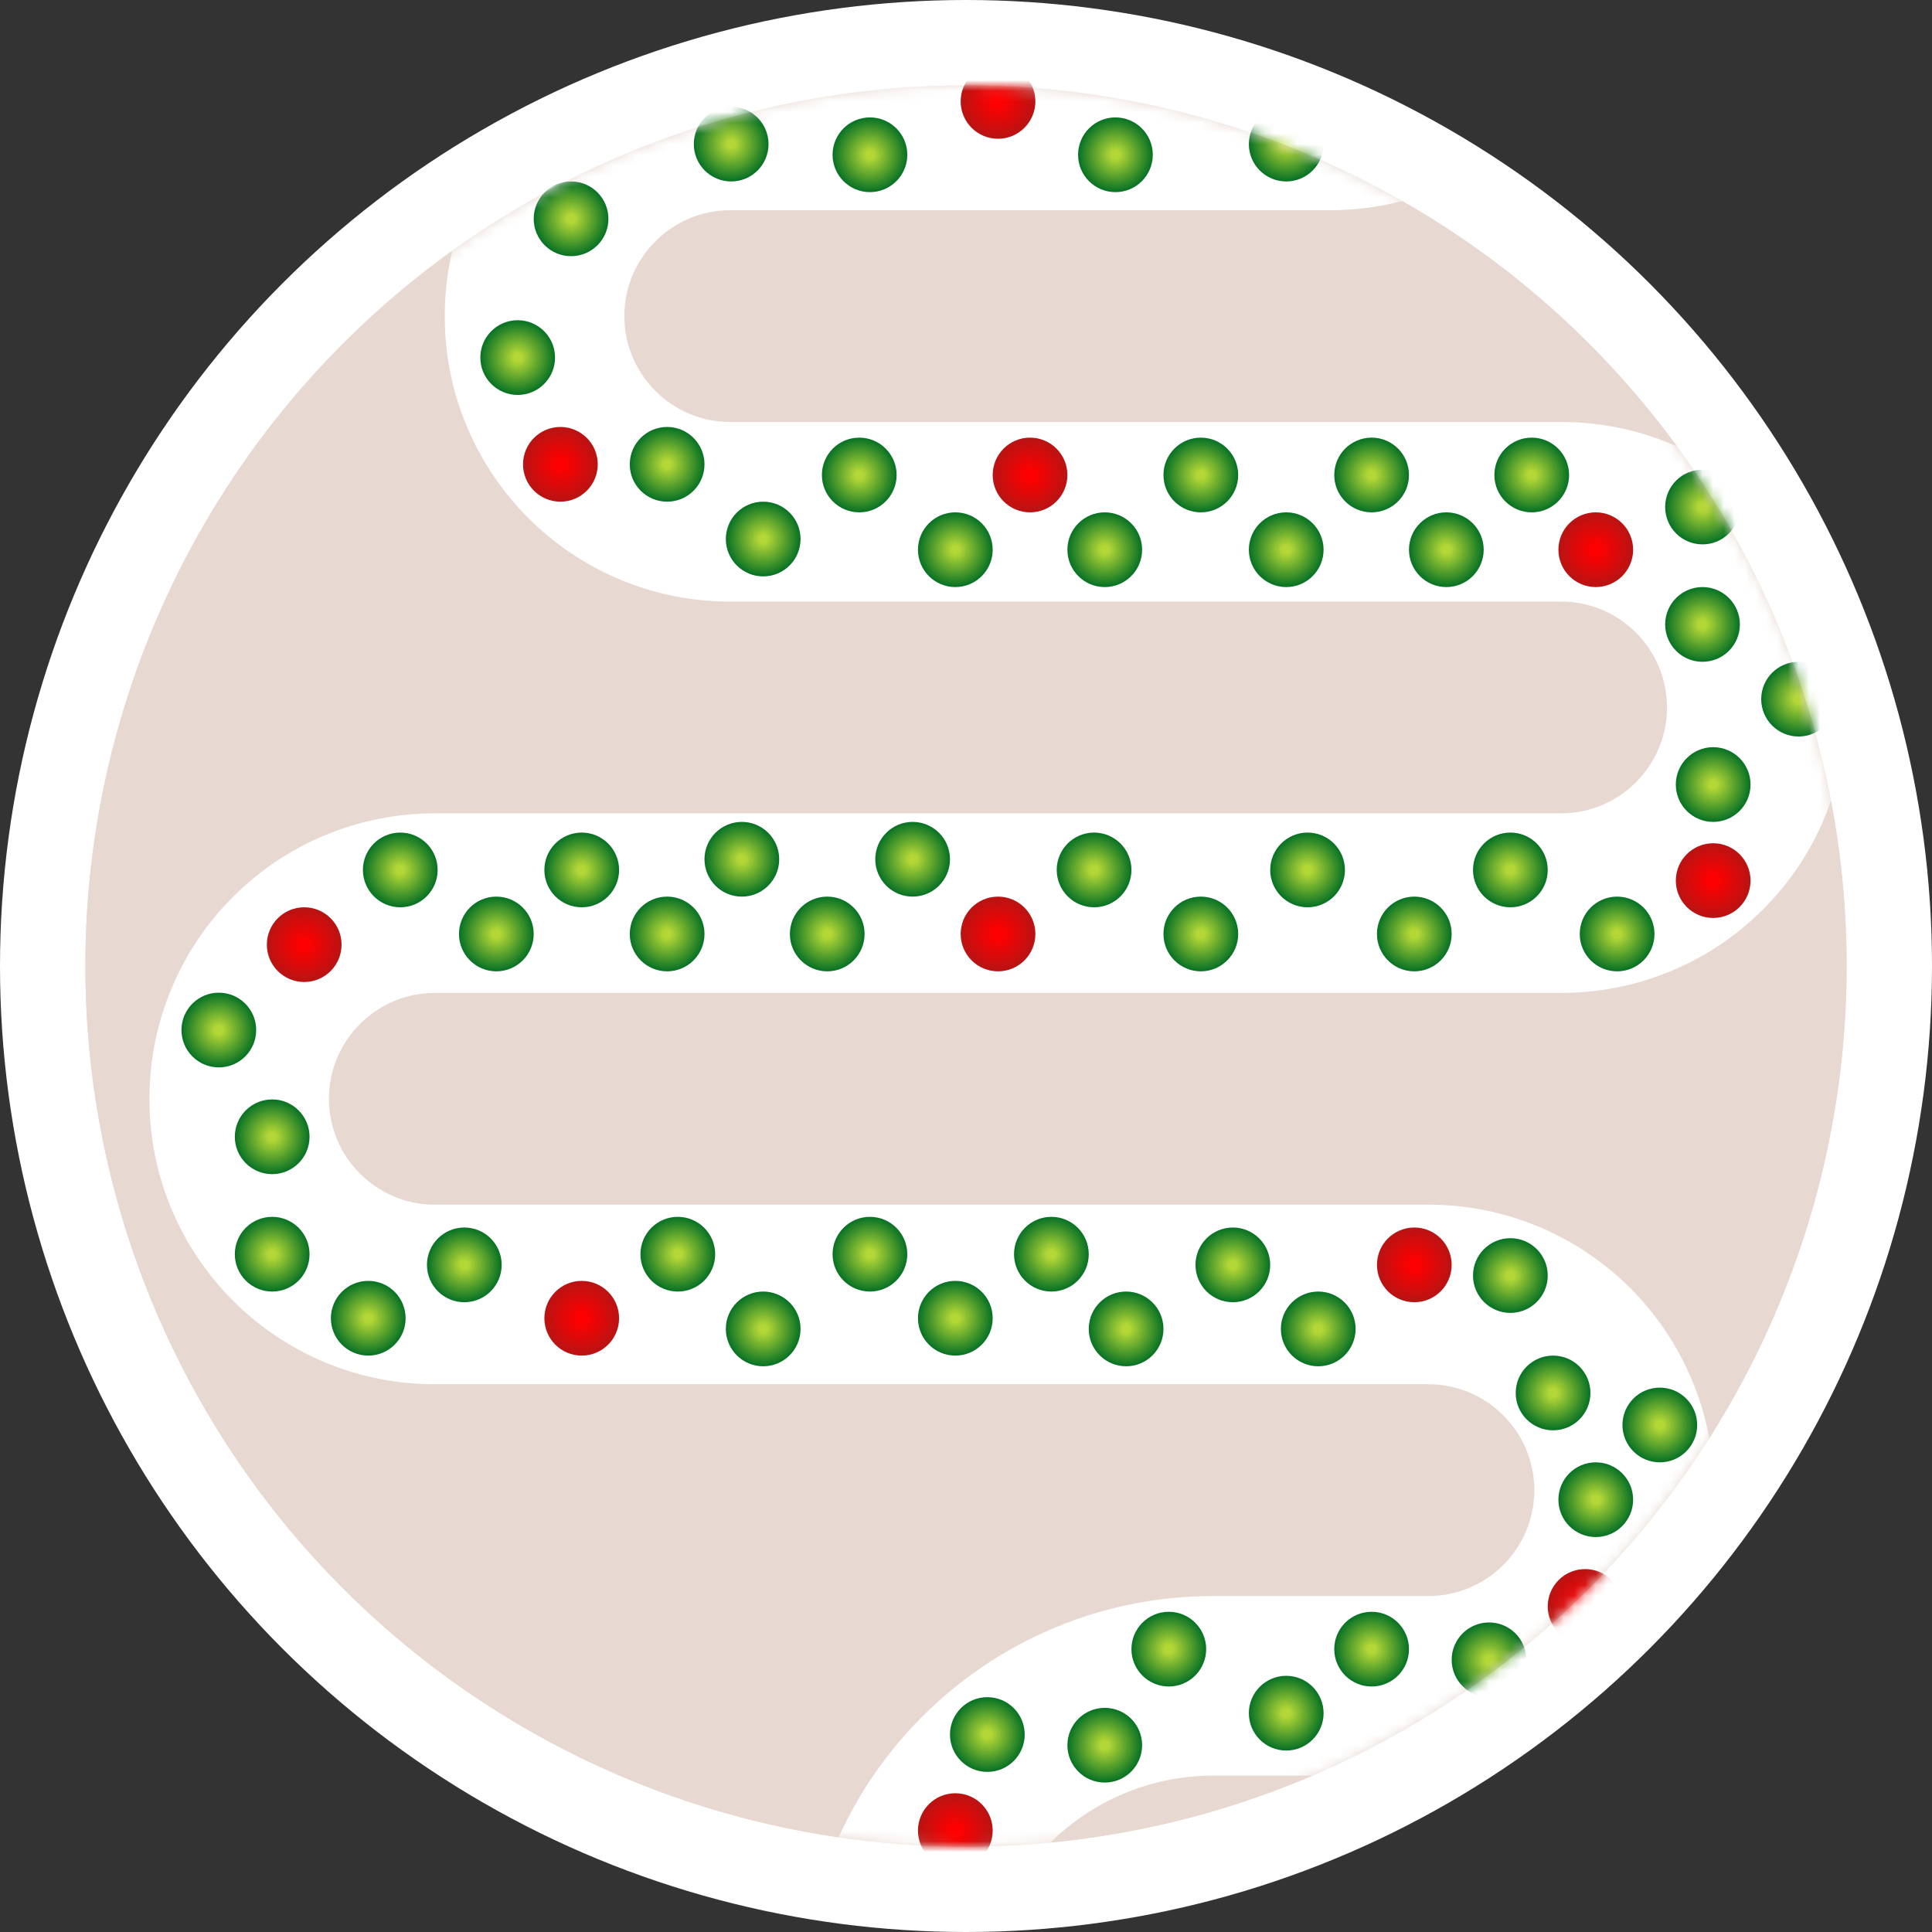 <svg width="181" height="181" viewBox="0 0 181 181" fill="none" xmlns="http://www.w3.org/2000/svg">
<rect x="0" y="0" width="181" height="181" fill="#333333" stroke="none"/>
<circle cx="90.5" cy="90.5" r="90.5" fill="white"/>
<circle cx="90.5" cy="90.5" r="82.5" fill="#E7D9D1"/>
<circle cx="90.5" cy="90.5" r="82.5" fill="#E7D9D1"/>
<mask id="mask0_3072_41319" style="mask-type:alpha" maskUnits="userSpaceOnUse" x="8" y="8" width="165" height="165">
<circle cx="90.5" cy="90.5" r="82.5" fill="#D9D9D9"/>
</mask>
<g mask="url(#mask0_3072_41319)">
<path d="M165.185 47.366C162.73 44.913 159.869 42.986 156.69 41.639C153.391 40.248 149.883 39.536 146.277 39.536H68.41C62.941 39.536 58.491 35.079 58.491 29.615C58.491 24.151 62.941 19.694 68.41 19.694H124.585C128.192 19.694 131.699 18.982 134.998 17.591C138.188 16.244 141.049 14.317 143.493 11.864C145.948 9.411 147.877 6.553 149.215 3.366C150.607 0.059 151.319 -3.434 151.319 -7.048C151.319 -10.662 150.618 -14.155 149.215 -17.462C147.866 -20.649 145.937 -23.507 143.493 -25.96C141.038 -28.413 138.177 -30.34 134.998 -31.687C131.699 -33.078 128.192 -33.79 124.585 -33.79H110.314C96.328 -33.79 84.95 -45.168 84.95 -59.152V-63.083C84.95 -65.799 82.747 -68 80.029 -68H73.058C70.339 -68 68.136 -65.788 68.136 -63.083V-59.097C68.136 -53.425 69.254 -47.916 71.447 -42.726C73.573 -37.699 76.609 -33.188 80.478 -29.322C84.348 -25.456 88.864 -22.412 93.884 -20.288C99.09 -18.087 104.614 -16.97 110.303 -16.97H124.574C130.044 -16.97 134.494 -12.513 134.494 -7.048C134.494 -1.584 130.044 2.873 124.574 2.873H68.345C64.76 2.873 61.275 3.585 57.986 4.976C54.797 6.323 51.936 8.25 49.492 10.703C47.036 13.156 45.107 16.014 43.77 19.201C42.378 22.497 41.666 26.001 41.666 29.615C41.666 33.229 42.367 36.722 43.77 40.029C45.118 43.216 47.047 46.074 49.492 48.527C51.947 50.98 54.808 52.907 57.986 54.254C61.176 55.601 64.552 56.313 68.038 56.357H68.235H146.255C151.725 56.357 156.175 60.814 156.175 66.278C156.175 71.742 151.725 76.199 146.255 76.199H40.734C37.128 76.199 33.62 76.911 30.321 78.302C27.131 79.649 24.27 81.576 21.826 84.029C19.371 86.482 17.442 89.34 16.105 92.527C14.713 95.823 14 99.327 14 102.941C14 106.555 14.701 110.048 16.105 113.355C17.453 116.542 19.382 119.4 21.826 121.853C24.281 124.306 27.142 126.233 30.321 127.58C33.62 128.971 37.128 129.683 40.734 129.683H133.825C139.295 129.683 143.745 134.14 143.745 139.604C143.745 145.069 139.295 149.526 133.825 149.526H113.668C108.462 149.526 103.42 150.544 98.663 152.559C94.07 154.497 89.949 157.279 86.408 160.816C82.868 164.353 80.095 168.481 78.155 173.07C76.149 177.822 75.129 182.882 75.129 188.083C75.129 190.799 77.333 193 80.051 193H87.022C89.729 193 91.944 190.788 91.944 188.083C91.944 176.092 101.688 166.346 113.679 166.346H133.836C137.443 166.346 140.95 165.634 144.249 164.243C147.439 162.896 150.3 160.969 152.744 158.516C155.199 156.063 157.129 153.205 158.466 150.018C159.858 146.711 160.57 143.218 160.57 139.604C160.57 135.99 159.869 132.497 158.466 129.19C157.118 126.003 155.188 123.145 152.744 120.692C150.289 118.239 147.428 116.312 144.249 114.965C140.95 113.574 137.443 112.862 133.836 112.862H40.734C35.264 112.862 30.814 108.406 30.814 102.941C30.814 97.477 35.264 93.02 40.734 93.02H146.266C149.872 93.02 153.38 92.308 156.679 90.917C159.869 89.57 162.73 87.643 165.174 85.19C167.629 82.737 169.558 79.879 170.895 76.692C172.288 73.396 173 69.892 173 66.278C173 62.664 172.298 59.171 170.895 55.864C169.547 52.677 167.618 49.819 165.174 47.366H165.185Z" fill="white"/>
<circle cx="93.5" cy="9.5" r="3.5" fill="url(#paint0_radial_3072_41319)"/>
<circle cx="52.5" cy="43.5" r="3.5" fill="url(#paint1_radial_3072_41319)"/>
<circle cx="96.5" cy="44.5" r="3.5" fill="url(#paint2_radial_3072_41319)"/>
<circle cx="149.5" cy="51.5" r="3.5" fill="url(#paint3_radial_3072_41319)"/>
<circle cx="160.5" cy="82.5" r="3.5" fill="url(#paint4_radial_3072_41319)"/>
<circle cx="93.5" cy="87.5" r="3.5" fill="url(#paint5_radial_3072_41319)"/>
<circle cx="28.5" cy="88.5" r="3.5" fill="url(#paint6_radial_3072_41319)"/>
<circle cx="54.5" cy="123.5" r="3.5" fill="url(#paint7_radial_3072_41319)"/>
<circle cx="132.5" cy="118.5" r="3.5" fill="url(#paint8_radial_3072_41319)"/>
<circle cx="148.5" cy="150.5" r="3.5" fill="url(#paint9_radial_3072_41319)"/>
<circle cx="89.5" cy="171.5" r="3.5" fill="url(#paint10_radial_3072_41319)"/>
<circle cx="104.5" cy="14.5" r="3.5" fill="url(#paint11_radial_3072_41319)"/>
<circle cx="120.5" cy="13.5" r="3.5" fill="url(#paint12_radial_3072_41319)"/>
<circle cx="81.5" cy="14.5" r="3.5" fill="url(#paint13_radial_3072_41319)"/>
<circle cx="68.5" cy="13.5" r="3.5" fill="url(#paint14_radial_3072_41319)"/>
<circle cx="53.5" cy="20.5" r="3.5" fill="url(#paint15_radial_3072_41319)"/>
<circle cx="48.5" cy="33.5" r="3.5" fill="url(#paint16_radial_3072_41319)"/>
<circle cx="62.5" cy="43.5" r="3.5" fill="url(#paint17_radial_3072_41319)"/>
<circle cx="71.5" cy="50.5" r="3.5" fill="url(#paint18_radial_3072_41319)"/>
<circle cx="80.5" cy="44.5" r="3.5" fill="url(#paint19_radial_3072_41319)"/>
<circle cx="89.5" cy="51.5" r="3.5" fill="url(#paint20_radial_3072_41319)"/>
<circle cx="103.5" cy="51.5" r="3.5" fill="url(#paint21_radial_3072_41319)"/>
<circle cx="112.5" cy="44.5" r="3.5" fill="url(#paint22_radial_3072_41319)"/>
<circle cx="120.5" cy="51.5" r="3.5" fill="url(#paint23_radial_3072_41319)"/>
<circle cx="128.5" cy="44.5" r="3.5" fill="url(#paint24_radial_3072_41319)"/>
<circle cx="135.5" cy="51.5" r="3.5" fill="url(#paint25_radial_3072_41319)"/>
<circle cx="159.5" cy="47.5" r="3.5" fill="url(#paint26_radial_3072_41319)"/>
<circle cx="159.5" cy="58.5" r="3.5" fill="url(#paint27_radial_3072_41319)"/>
<circle cx="168.5" cy="65.5" r="3.5" fill="url(#paint28_radial_3072_41319)"/>
<circle cx="160.5" cy="73.5" r="3.5" fill="url(#paint29_radial_3072_41319)"/>
<circle cx="151.5" cy="87.5" r="3.5" fill="url(#paint30_radial_3072_41319)"/>
<circle cx="141.5" cy="81.5" r="3.5" fill="url(#paint31_radial_3072_41319)"/>
<circle cx="132.5" cy="87.5" r="3.5" fill="url(#paint32_radial_3072_41319)"/>
<circle cx="122.5" cy="81.5" r="3.5" fill="url(#paint33_radial_3072_41319)"/>
<circle cx="112.5" cy="87.5" r="3.5" fill="url(#paint34_radial_3072_41319)"/>
<circle cx="102.5" cy="81.5" r="3.5" fill="url(#paint35_radial_3072_41319)"/>
<circle cx="85.5" cy="80.5" r="3.5" fill="url(#paint36_radial_3072_41319)"/>
<circle cx="69.5" cy="80.5" r="3.5" fill="url(#paint37_radial_3072_41319)"/>
<circle cx="54.5" cy="81.5" r="3.5" fill="url(#paint38_radial_3072_41319)"/>
<circle cx="37.5" cy="81.5" r="3.5" fill="url(#paint39_radial_3072_41319)"/>
<circle cx="20.5" cy="96.5" r="3.5" fill="url(#paint40_radial_3072_41319)"/>
<circle cx="25.5" cy="106.5" r="3.5" fill="url(#paint41_radial_3072_41319)"/>
<circle cx="25.5" cy="117.5" r="3.5" fill="url(#paint42_radial_3072_41319)"/>
<circle cx="34.5" cy="123.5" r="3.5" fill="url(#paint43_radial_3072_41319)"/>
<circle cx="43.5" cy="118.5" r="3.5" fill="url(#paint44_radial_3072_41319)"/>
<circle cx="63.5" cy="117.5" r="3.5" fill="url(#paint45_radial_3072_41319)"/>
<circle cx="71.5" cy="124.5" r="3.5" fill="url(#paint46_radial_3072_41319)"/>
<circle cx="81.5" cy="117.5" r="3.5" fill="url(#paint47_radial_3072_41319)"/>
<circle cx="89.5" cy="123.5" r="3.5" fill="url(#paint48_radial_3072_41319)"/>
<circle cx="98.5" cy="117.5" r="3.5" fill="url(#paint49_radial_3072_41319)"/>
<circle cx="105.5" cy="124.5" r="3.5" fill="url(#paint50_radial_3072_41319)"/>
<circle cx="115.5" cy="118.5" r="3.5" fill="url(#paint51_radial_3072_41319)"/>
<circle cx="123.5" cy="124.5" r="3.5" fill="url(#paint52_radial_3072_41319)"/>
<circle cx="141.5" cy="119.5" r="3.5" fill="url(#paint53_radial_3072_41319)"/>
<circle cx="145.5" cy="130.5" r="3.5" fill="url(#paint54_radial_3072_41319)"/>
<circle cx="155.5" cy="133.5" r="3.5" fill="url(#paint55_radial_3072_41319)"/>
<circle cx="149.5" cy="140.5" r="3.5" fill="url(#paint56_radial_3072_41319)"/>
<circle cx="139.5" cy="155.5" r="3.5" fill="url(#paint57_radial_3072_41319)"/>
<circle cx="128.5" cy="154.5" r="3.5" fill="url(#paint58_radial_3072_41319)"/>
<circle cx="120.5" cy="160.5" r="3.5" fill="url(#paint59_radial_3072_41319)"/>
<circle cx="109.5" cy="154.5" r="3.5" fill="url(#paint60_radial_3072_41319)"/>
<circle cx="103.5" cy="163.5" r="3.5" fill="url(#paint61_radial_3072_41319)"/>
<circle cx="92.5" cy="162.5" r="3.5" fill="url(#paint62_radial_3072_41319)"/>
<circle cx="77.5" cy="87.5" r="3.5" fill="url(#paint63_radial_3072_41319)"/>
<circle cx="62.5" cy="87.5" r="3.5" fill="url(#paint64_radial_3072_41319)"/>
<circle cx="46.5" cy="87.5" r="3.5" fill="url(#paint65_radial_3072_41319)"/>
<circle cx="143.5" cy="44.5" r="3.5" fill="url(#paint66_radial_3072_41319)"/>
</g>
<defs>
<radialGradient id="paint0_radial_3072_41319" cx="0" cy="0" r="1" gradientUnits="userSpaceOnUse" gradientTransform="translate(93.5 9.5) rotate(90) scale(3.5)">
<stop offset="0.109" stop-color="#FF0000"/>
<stop offset="0.984" stop-color="#B91313"/>
</radialGradient>
<radialGradient id="paint1_radial_3072_41319" cx="0" cy="0" r="1" gradientUnits="userSpaceOnUse" gradientTransform="translate(52.5 43.5) rotate(90) scale(3.5)">
<stop offset="0.109" stop-color="#FF0000"/>
<stop offset="0.984" stop-color="#B91313"/>
</radialGradient>
<radialGradient id="paint2_radial_3072_41319" cx="0" cy="0" r="1" gradientUnits="userSpaceOnUse" gradientTransform="translate(96.5 44.5) rotate(90) scale(3.5)">
<stop offset="0.109" stop-color="#FF0000"/>
<stop offset="0.984" stop-color="#B91313"/>
</radialGradient>
<radialGradient id="paint3_radial_3072_41319" cx="0" cy="0" r="1" gradientUnits="userSpaceOnUse" gradientTransform="translate(149.5 51.5) rotate(90) scale(3.5)">
<stop offset="0.109" stop-color="#FF0000"/>
<stop offset="0.984" stop-color="#B91313"/>
</radialGradient>
<radialGradient id="paint4_radial_3072_41319" cx="0" cy="0" r="1" gradientUnits="userSpaceOnUse" gradientTransform="translate(160.5 82.5) rotate(90) scale(3.5)">
<stop offset="0.109" stop-color="#FF0000"/>
<stop offset="0.984" stop-color="#B91313"/>
</radialGradient>
<radialGradient id="paint5_radial_3072_41319" cx="0" cy="0" r="1" gradientUnits="userSpaceOnUse" gradientTransform="translate(93.5 87.5) rotate(90) scale(3.5)">
<stop offset="0.109" stop-color="#FF0000"/>
<stop offset="0.984" stop-color="#B91313"/>
</radialGradient>
<radialGradient id="paint6_radial_3072_41319" cx="0" cy="0" r="1" gradientUnits="userSpaceOnUse" gradientTransform="translate(28.5 88.5) rotate(90) scale(3.5)">
<stop offset="0.109" stop-color="#FF0000"/>
<stop offset="0.984" stop-color="#B91313"/>
</radialGradient>
<radialGradient id="paint7_radial_3072_41319" cx="0" cy="0" r="1" gradientUnits="userSpaceOnUse" gradientTransform="translate(54.5 123.5) rotate(90) scale(3.5)">
<stop offset="0.109" stop-color="#FF0000"/>
<stop offset="0.984" stop-color="#B91313"/>
</radialGradient>
<radialGradient id="paint8_radial_3072_41319" cx="0" cy="0" r="1" gradientUnits="userSpaceOnUse" gradientTransform="translate(132.5 118.5) rotate(90) scale(3.5)">
<stop offset="0.109" stop-color="#FF0000"/>
<stop offset="0.984" stop-color="#B91313"/>
</radialGradient>
<radialGradient id="paint9_radial_3072_41319" cx="0" cy="0" r="1" gradientUnits="userSpaceOnUse" gradientTransform="translate(148.5 150.5) rotate(90) scale(3.5)">
<stop offset="0.109" stop-color="#FF0000"/>
<stop offset="0.984" stop-color="#B91313"/>
</radialGradient>
<radialGradient id="paint10_radial_3072_41319" cx="0" cy="0" r="1" gradientUnits="userSpaceOnUse" gradientTransform="translate(89.5 171.5) rotate(90) scale(3.5)">
<stop offset="0.109" stop-color="#FF0000"/>
<stop offset="0.984" stop-color="#B91313"/>
</radialGradient>
<radialGradient id="paint11_radial_3072_41319" cx="0" cy="0" r="1" gradientUnits="userSpaceOnUse" gradientTransform="translate(104.5 14.5) rotate(90) scale(3.5)">
<stop offset="0.109" stop-color="#B3D736"/>
<stop offset="0.984" stop-color="#0A7325"/>
</radialGradient>
<radialGradient id="paint12_radial_3072_41319" cx="0" cy="0" r="1" gradientUnits="userSpaceOnUse" gradientTransform="translate(120.5 13.5) rotate(90) scale(3.5)">
<stop offset="0.109" stop-color="#B3D736"/>
<stop offset="0.984" stop-color="#0A7325"/>
</radialGradient>
<radialGradient id="paint13_radial_3072_41319" cx="0" cy="0" r="1" gradientUnits="userSpaceOnUse" gradientTransform="translate(81.5 14.5) rotate(90) scale(3.5)">
<stop offset="0.109" stop-color="#B3D736"/>
<stop offset="0.984" stop-color="#0A7325"/>
</radialGradient>
<radialGradient id="paint14_radial_3072_41319" cx="0" cy="0" r="1" gradientUnits="userSpaceOnUse" gradientTransform="translate(68.5 13.5) rotate(90) scale(3.5)">
<stop offset="0.109" stop-color="#B3D736"/>
<stop offset="0.984" stop-color="#0A7325"/>
</radialGradient>
<radialGradient id="paint15_radial_3072_41319" cx="0" cy="0" r="1" gradientUnits="userSpaceOnUse" gradientTransform="translate(53.5 20.5) rotate(90) scale(3.5)">
<stop offset="0.109" stop-color="#B3D736"/>
<stop offset="0.984" stop-color="#0A7325"/>
</radialGradient>
<radialGradient id="paint16_radial_3072_41319" cx="0" cy="0" r="1" gradientUnits="userSpaceOnUse" gradientTransform="translate(48.5 33.5) rotate(90) scale(3.5)">
<stop offset="0.109" stop-color="#B3D736"/>
<stop offset="0.984" stop-color="#0A7325"/>
</radialGradient>
<radialGradient id="paint17_radial_3072_41319" cx="0" cy="0" r="1" gradientUnits="userSpaceOnUse" gradientTransform="translate(62.5 43.5) rotate(90) scale(3.5)">
<stop offset="0.109" stop-color="#B3D736"/>
<stop offset="0.984" stop-color="#0A7325"/>
</radialGradient>
<radialGradient id="paint18_radial_3072_41319" cx="0" cy="0" r="1" gradientUnits="userSpaceOnUse" gradientTransform="translate(71.5 50.5) rotate(90) scale(3.5)">
<stop offset="0.109" stop-color="#B3D736"/>
<stop offset="0.984" stop-color="#0A7325"/>
</radialGradient>
<radialGradient id="paint19_radial_3072_41319" cx="0" cy="0" r="1" gradientUnits="userSpaceOnUse" gradientTransform="translate(80.5 44.5) rotate(90) scale(3.5)">
<stop offset="0.109" stop-color="#B3D736"/>
<stop offset="0.984" stop-color="#0A7325"/>
</radialGradient>
<radialGradient id="paint20_radial_3072_41319" cx="0" cy="0" r="1" gradientUnits="userSpaceOnUse" gradientTransform="translate(89.5 51.5) rotate(90) scale(3.5)">
<stop offset="0.109" stop-color="#B3D736"/>
<stop offset="0.984" stop-color="#0A7325"/>
</radialGradient>
<radialGradient id="paint21_radial_3072_41319" cx="0" cy="0" r="1" gradientUnits="userSpaceOnUse" gradientTransform="translate(103.5 51.5) rotate(90) scale(3.5)">
<stop offset="0.109" stop-color="#B3D736"/>
<stop offset="0.984" stop-color="#0A7325"/>
</radialGradient>
<radialGradient id="paint22_radial_3072_41319" cx="0" cy="0" r="1" gradientUnits="userSpaceOnUse" gradientTransform="translate(112.5 44.5) rotate(90) scale(3.5)">
<stop offset="0.109" stop-color="#B3D736"/>
<stop offset="0.984" stop-color="#0A7325"/>
</radialGradient>
<radialGradient id="paint23_radial_3072_41319" cx="0" cy="0" r="1" gradientUnits="userSpaceOnUse" gradientTransform="translate(120.5 51.5) rotate(90) scale(3.5)">
<stop offset="0.109" stop-color="#B3D736"/>
<stop offset="0.984" stop-color="#0A7325"/>
</radialGradient>
<radialGradient id="paint24_radial_3072_41319" cx="0" cy="0" r="1" gradientUnits="userSpaceOnUse" gradientTransform="translate(128.5 44.5) rotate(90) scale(3.5)">
<stop offset="0.109" stop-color="#B3D736"/>
<stop offset="0.984" stop-color="#0A7325"/>
</radialGradient>
<radialGradient id="paint25_radial_3072_41319" cx="0" cy="0" r="1" gradientUnits="userSpaceOnUse" gradientTransform="translate(135.5 51.5) rotate(90) scale(3.5)">
<stop offset="0.109" stop-color="#B3D736"/>
<stop offset="0.984" stop-color="#0A7325"/>
</radialGradient>
<radialGradient id="paint26_radial_3072_41319" cx="0" cy="0" r="1" gradientUnits="userSpaceOnUse" gradientTransform="translate(159.5 47.5) rotate(90) scale(3.5)">
<stop offset="0.109" stop-color="#B3D736"/>
<stop offset="0.984" stop-color="#0A7325"/>
</radialGradient>
<radialGradient id="paint27_radial_3072_41319" cx="0" cy="0" r="1" gradientUnits="userSpaceOnUse" gradientTransform="translate(159.5 58.5) rotate(90) scale(3.5)">
<stop offset="0.109" stop-color="#B3D736"/>
<stop offset="0.984" stop-color="#0A7325"/>
</radialGradient>
<radialGradient id="paint28_radial_3072_41319" cx="0" cy="0" r="1" gradientUnits="userSpaceOnUse" gradientTransform="translate(168.5 65.5) rotate(90) scale(3.5)">
<stop offset="0.109" stop-color="#B3D736"/>
<stop offset="0.984" stop-color="#0A7325"/>
</radialGradient>
<radialGradient id="paint29_radial_3072_41319" cx="0" cy="0" r="1" gradientUnits="userSpaceOnUse" gradientTransform="translate(160.5 73.5) rotate(90) scale(3.5)">
<stop offset="0.109" stop-color="#B3D736"/>
<stop offset="0.984" stop-color="#0A7325"/>
</radialGradient>
<radialGradient id="paint30_radial_3072_41319" cx="0" cy="0" r="1" gradientUnits="userSpaceOnUse" gradientTransform="translate(151.5 87.5) rotate(90) scale(3.5)">
<stop offset="0.109" stop-color="#B3D736"/>
<stop offset="0.984" stop-color="#0A7325"/>
</radialGradient>
<radialGradient id="paint31_radial_3072_41319" cx="0" cy="0" r="1" gradientUnits="userSpaceOnUse" gradientTransform="translate(141.5 81.5) rotate(90) scale(3.5)">
<stop offset="0.109" stop-color="#B3D736"/>
<stop offset="0.984" stop-color="#0A7325"/>
</radialGradient>
<radialGradient id="paint32_radial_3072_41319" cx="0" cy="0" r="1" gradientUnits="userSpaceOnUse" gradientTransform="translate(132.5 87.5) rotate(90) scale(3.5)">
<stop offset="0.109" stop-color="#B3D736"/>
<stop offset="0.984" stop-color="#0A7325"/>
</radialGradient>
<radialGradient id="paint33_radial_3072_41319" cx="0" cy="0" r="1" gradientUnits="userSpaceOnUse" gradientTransform="translate(122.5 81.5) rotate(90) scale(3.5)">
<stop offset="0.109" stop-color="#B3D736"/>
<stop offset="0.984" stop-color="#0A7325"/>
</radialGradient>
<radialGradient id="paint34_radial_3072_41319" cx="0" cy="0" r="1" gradientUnits="userSpaceOnUse" gradientTransform="translate(112.5 87.5) rotate(90) scale(3.5)">
<stop offset="0.109" stop-color="#B3D736"/>
<stop offset="0.984" stop-color="#0A7325"/>
</radialGradient>
<radialGradient id="paint35_radial_3072_41319" cx="0" cy="0" r="1" gradientUnits="userSpaceOnUse" gradientTransform="translate(102.5 81.5) rotate(90) scale(3.5)">
<stop offset="0.109" stop-color="#B3D736"/>
<stop offset="0.984" stop-color="#0A7325"/>
</radialGradient>
<radialGradient id="paint36_radial_3072_41319" cx="0" cy="0" r="1" gradientUnits="userSpaceOnUse" gradientTransform="translate(85.5 80.5) rotate(90) scale(3.5)">
<stop offset="0.109" stop-color="#B3D736"/>
<stop offset="0.984" stop-color="#0A7325"/>
</radialGradient>
<radialGradient id="paint37_radial_3072_41319" cx="0" cy="0" r="1" gradientUnits="userSpaceOnUse" gradientTransform="translate(69.5 80.5) rotate(90) scale(3.5)">
<stop offset="0.109" stop-color="#B3D736"/>
<stop offset="0.984" stop-color="#0A7325"/>
</radialGradient>
<radialGradient id="paint38_radial_3072_41319" cx="0" cy="0" r="1" gradientUnits="userSpaceOnUse" gradientTransform="translate(54.5 81.5) rotate(90) scale(3.5)">
<stop offset="0.109" stop-color="#B3D736"/>
<stop offset="0.984" stop-color="#0A7325"/>
</radialGradient>
<radialGradient id="paint39_radial_3072_41319" cx="0" cy="0" r="1" gradientUnits="userSpaceOnUse" gradientTransform="translate(37.5 81.5) rotate(90) scale(3.5)">
<stop offset="0.109" stop-color="#B3D736"/>
<stop offset="0.984" stop-color="#0A7325"/>
</radialGradient>
<radialGradient id="paint40_radial_3072_41319" cx="0" cy="0" r="1" gradientUnits="userSpaceOnUse" gradientTransform="translate(20.5 96.5) rotate(90) scale(3.5)">
<stop offset="0.109" stop-color="#B3D736"/>
<stop offset="0.984" stop-color="#0A7325"/>
</radialGradient>
<radialGradient id="paint41_radial_3072_41319" cx="0" cy="0" r="1" gradientUnits="userSpaceOnUse" gradientTransform="translate(25.5 106.5) rotate(90) scale(3.5)">
<stop offset="0.109" stop-color="#B3D736"/>
<stop offset="0.984" stop-color="#0A7325"/>
</radialGradient>
<radialGradient id="paint42_radial_3072_41319" cx="0" cy="0" r="1" gradientUnits="userSpaceOnUse" gradientTransform="translate(25.5 117.5) rotate(90) scale(3.5)">
<stop offset="0.109" stop-color="#B3D736"/>
<stop offset="0.984" stop-color="#0A7325"/>
</radialGradient>
<radialGradient id="paint43_radial_3072_41319" cx="0" cy="0" r="1" gradientUnits="userSpaceOnUse" gradientTransform="translate(34.5 123.5) rotate(90) scale(3.5)">
<stop offset="0.109" stop-color="#B3D736"/>
<stop offset="0.984" stop-color="#0A7325"/>
</radialGradient>
<radialGradient id="paint44_radial_3072_41319" cx="0" cy="0" r="1" gradientUnits="userSpaceOnUse" gradientTransform="translate(43.5 118.5) rotate(90) scale(3.5)">
<stop offset="0.109" stop-color="#B3D736"/>
<stop offset="0.984" stop-color="#0A7325"/>
</radialGradient>
<radialGradient id="paint45_radial_3072_41319" cx="0" cy="0" r="1" gradientUnits="userSpaceOnUse" gradientTransform="translate(63.5 117.5) rotate(90) scale(3.5)">
<stop offset="0.109" stop-color="#B3D736"/>
<stop offset="0.984" stop-color="#0A7325"/>
</radialGradient>
<radialGradient id="paint46_radial_3072_41319" cx="0" cy="0" r="1" gradientUnits="userSpaceOnUse" gradientTransform="translate(71.5 124.5) rotate(90) scale(3.5)">
<stop offset="0.109" stop-color="#B3D736"/>
<stop offset="0.984" stop-color="#0A7325"/>
</radialGradient>
<radialGradient id="paint47_radial_3072_41319" cx="0" cy="0" r="1" gradientUnits="userSpaceOnUse" gradientTransform="translate(81.5 117.5) rotate(90) scale(3.5)">
<stop offset="0.109" stop-color="#B3D736"/>
<stop offset="0.984" stop-color="#0A7325"/>
</radialGradient>
<radialGradient id="paint48_radial_3072_41319" cx="0" cy="0" r="1" gradientUnits="userSpaceOnUse" gradientTransform="translate(89.5 123.5) rotate(90) scale(3.5)">
<stop offset="0.109" stop-color="#B3D736"/>
<stop offset="0.984" stop-color="#0A7325"/>
</radialGradient>
<radialGradient id="paint49_radial_3072_41319" cx="0" cy="0" r="1" gradientUnits="userSpaceOnUse" gradientTransform="translate(98.5 117.5) rotate(90) scale(3.5)">
<stop offset="0.109" stop-color="#B3D736"/>
<stop offset="0.984" stop-color="#0A7325"/>
</radialGradient>
<radialGradient id="paint50_radial_3072_41319" cx="0" cy="0" r="1" gradientUnits="userSpaceOnUse" gradientTransform="translate(105.5 124.5) rotate(90) scale(3.5)">
<stop offset="0.109" stop-color="#B3D736"/>
<stop offset="0.984" stop-color="#0A7325"/>
</radialGradient>
<radialGradient id="paint51_radial_3072_41319" cx="0" cy="0" r="1" gradientUnits="userSpaceOnUse" gradientTransform="translate(115.5 118.5) rotate(90) scale(3.5)">
<stop offset="0.109" stop-color="#B3D736"/>
<stop offset="0.984" stop-color="#0A7325"/>
</radialGradient>
<radialGradient id="paint52_radial_3072_41319" cx="0" cy="0" r="1" gradientUnits="userSpaceOnUse" gradientTransform="translate(123.5 124.5) rotate(90) scale(3.5)">
<stop offset="0.109" stop-color="#B3D736"/>
<stop offset="0.984" stop-color="#0A7325"/>
</radialGradient>
<radialGradient id="paint53_radial_3072_41319" cx="0" cy="0" r="1" gradientUnits="userSpaceOnUse" gradientTransform="translate(141.5 119.5) rotate(90) scale(3.5)">
<stop offset="0.109" stop-color="#B3D736"/>
<stop offset="0.984" stop-color="#0A7325"/>
</radialGradient>
<radialGradient id="paint54_radial_3072_41319" cx="0" cy="0" r="1" gradientUnits="userSpaceOnUse" gradientTransform="translate(145.5 130.5) rotate(90) scale(3.5)">
<stop offset="0.109" stop-color="#B3D736"/>
<stop offset="0.984" stop-color="#0A7325"/>
</radialGradient>
<radialGradient id="paint55_radial_3072_41319" cx="0" cy="0" r="1" gradientUnits="userSpaceOnUse" gradientTransform="translate(155.5 133.5) rotate(90) scale(3.5)">
<stop offset="0.109" stop-color="#B3D736"/>
<stop offset="0.984" stop-color="#0A7325"/>
</radialGradient>
<radialGradient id="paint56_radial_3072_41319" cx="0" cy="0" r="1" gradientUnits="userSpaceOnUse" gradientTransform="translate(149.5 140.5) rotate(90) scale(3.5)">
<stop offset="0.109" stop-color="#B3D736"/>
<stop offset="0.984" stop-color="#0A7325"/>
</radialGradient>
<radialGradient id="paint57_radial_3072_41319" cx="0" cy="0" r="1" gradientUnits="userSpaceOnUse" gradientTransform="translate(139.5 155.5) rotate(90) scale(3.5)">
<stop offset="0.109" stop-color="#B3D736"/>
<stop offset="0.984" stop-color="#0A7325"/>
</radialGradient>
<radialGradient id="paint58_radial_3072_41319" cx="0" cy="0" r="1" gradientUnits="userSpaceOnUse" gradientTransform="translate(128.5 154.5) rotate(90) scale(3.5)">
<stop offset="0.109" stop-color="#B3D736"/>
<stop offset="0.984" stop-color="#0A7325"/>
</radialGradient>
<radialGradient id="paint59_radial_3072_41319" cx="0" cy="0" r="1" gradientUnits="userSpaceOnUse" gradientTransform="translate(120.5 160.5) rotate(90) scale(3.5)">
<stop offset="0.109" stop-color="#B3D736"/>
<stop offset="0.984" stop-color="#0A7325"/>
</radialGradient>
<radialGradient id="paint60_radial_3072_41319" cx="0" cy="0" r="1" gradientUnits="userSpaceOnUse" gradientTransform="translate(109.5 154.5) rotate(90) scale(3.5)">
<stop offset="0.109" stop-color="#B3D736"/>
<stop offset="0.984" stop-color="#0A7325"/>
</radialGradient>
<radialGradient id="paint61_radial_3072_41319" cx="0" cy="0" r="1" gradientUnits="userSpaceOnUse" gradientTransform="translate(103.5 163.5) rotate(90) scale(3.5)">
<stop offset="0.109" stop-color="#B3D736"/>
<stop offset="0.984" stop-color="#0A7325"/>
</radialGradient>
<radialGradient id="paint62_radial_3072_41319" cx="0" cy="0" r="1" gradientUnits="userSpaceOnUse" gradientTransform="translate(92.5 162.5) rotate(90) scale(3.5)">
<stop offset="0.109" stop-color="#B3D736"/>
<stop offset="0.984" stop-color="#0A7325"/>
</radialGradient>
<radialGradient id="paint63_radial_3072_41319" cx="0" cy="0" r="1" gradientUnits="userSpaceOnUse" gradientTransform="translate(77.5 87.5) rotate(90) scale(3.5)">
<stop offset="0.109" stop-color="#B3D736"/>
<stop offset="0.984" stop-color="#0A7325"/>
</radialGradient>
<radialGradient id="paint64_radial_3072_41319" cx="0" cy="0" r="1" gradientUnits="userSpaceOnUse" gradientTransform="translate(62.5 87.5) rotate(90) scale(3.5)">
<stop offset="0.109" stop-color="#B3D736"/>
<stop offset="0.984" stop-color="#0A7325"/>
</radialGradient>
<radialGradient id="paint65_radial_3072_41319" cx="0" cy="0" r="1" gradientUnits="userSpaceOnUse" gradientTransform="translate(46.5 87.5) rotate(90) scale(3.5)">
<stop offset="0.109" stop-color="#B3D736"/>
<stop offset="0.984" stop-color="#0A7325"/>
</radialGradient>
<radialGradient id="paint66_radial_3072_41319" cx="0" cy="0" r="1" gradientUnits="userSpaceOnUse" gradientTransform="translate(143.5 44.5) rotate(90) scale(3.5)">
<stop offset="0.109" stop-color="#B3D736"/>
<stop offset="0.984" stop-color="#0A7325"/>
</radialGradient>
</defs>
</svg>
